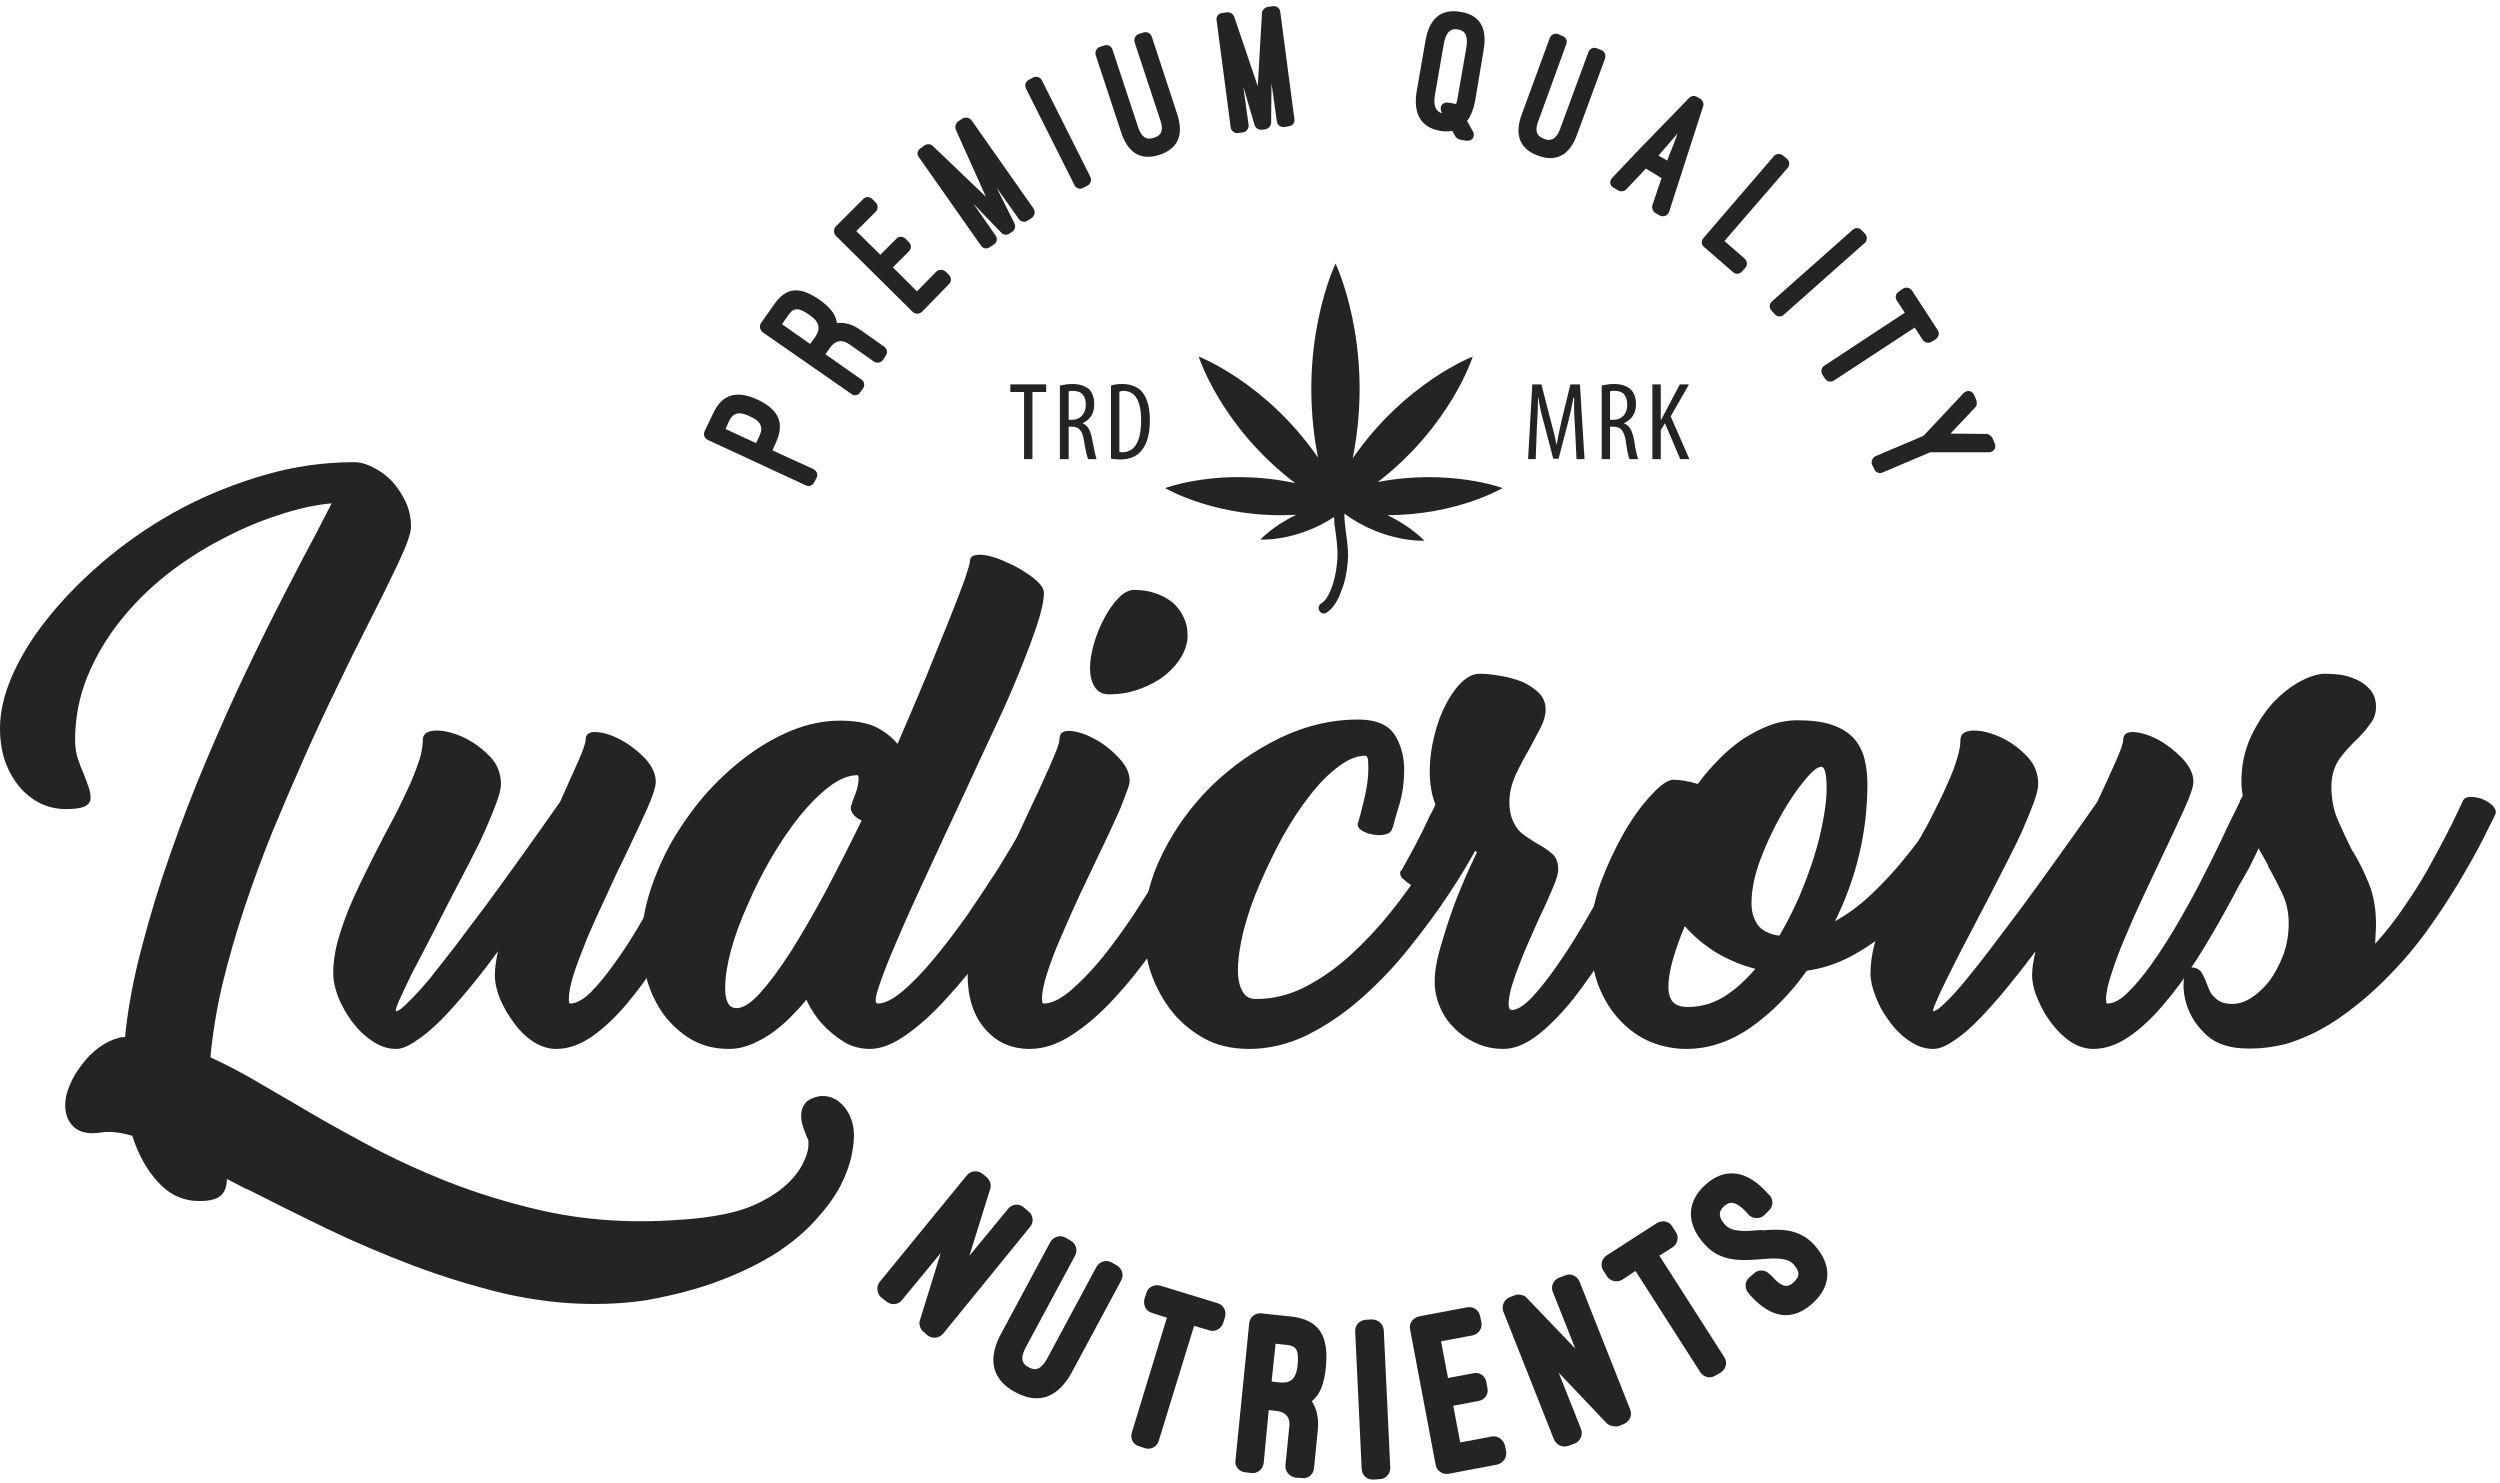 <?xml version="1.0" encoding="UTF-8"?>
<svg xmlns="http://www.w3.org/2000/svg" width="204" height="121" viewBox="0 0 204 121" fill="none">
  <path d="M113.212 42.036C118.874 42.036 122.608 39.827 122.608 39.827C122.608 39.827 118.283 38.21 112.435 39.33C118.408 34.725 120.181 29.094 120.181 29.094C120.181 29.094 114.643 31.21 110.381 37.401C112.217 28.254 108.981 21.503 108.981 21.503C108.981 21.503 105.746 28.192 107.55 37.339C103.319 31.21 97.812 29.094 97.812 29.094C97.812 29.094 99.617 34.819 105.684 39.423C99.617 38.116 95.075 39.827 95.075 39.827C95.075 39.827 99.368 42.378 105.777 42.005C103.879 42.907 102.852 44.027 102.852 44.027C102.852 44.027 105.777 44.214 108.857 42.192C108.878 42.378 108.888 42.565 108.888 42.752C109.012 43.654 109.168 44.556 109.137 45.458C109.106 46.205 108.981 46.952 108.763 47.667C108.577 48.227 108.297 48.943 107.799 49.254C107.332 49.565 107.768 50.281 108.235 50.001C108.857 49.596 109.199 48.912 109.448 48.227C109.759 47.481 109.915 46.641 109.977 45.832C110.101 44.525 109.697 43.187 109.697 41.881C109.718 41.86 109.728 41.849 109.728 41.849L109.697 41.912C112.963 44.307 116.23 44.121 116.23 44.121C116.23 44.121 115.172 42.969 113.212 42.036Z" fill="#242424"></path>
  <path d="M83.563 31.988H82.443V31.365H85.368V31.988H84.248V37.463H83.563V31.988Z" fill="#242424"></path>
  <path fill-rule="evenodd" clip-rule="evenodd" d="M86.488 31.458C86.799 31.396 87.141 31.334 87.483 31.334C88.106 31.334 88.541 31.489 88.883 31.77C89.163 32.081 89.288 32.485 89.288 32.983C89.288 33.761 88.945 34.258 88.323 34.538C88.759 34.694 89.008 35.13 89.132 35.907C89.288 36.747 89.412 37.276 89.474 37.463H88.79C88.697 37.276 88.572 36.685 88.448 35.938C88.323 35.13 88.043 34.818 87.452 34.818H87.203V37.463H86.488V31.458ZM87.203 34.258H87.483C88.137 34.258 88.603 33.761 88.603 33.045C88.603 32.33 88.292 31.894 87.546 31.894C87.421 31.894 87.297 31.894 87.203 31.925V34.258Z" fill="#242424"></path>
  <path fill-rule="evenodd" clip-rule="evenodd" d="M90.657 31.458C90.926 31.375 91.237 31.334 91.59 31.334C92.212 31.334 92.679 31.521 93.021 31.801C93.488 32.205 93.83 33.014 93.83 34.258C93.83 35.658 93.488 36.405 93.083 36.841C92.71 37.276 92.119 37.494 91.403 37.494C91.123 37.494 90.843 37.463 90.657 37.432V31.458ZM91.341 36.872C91.434 36.903 91.528 36.903 91.59 36.903C92.368 36.903 93.115 36.343 93.115 34.289C93.115 32.734 92.648 31.894 91.652 31.894C91.559 31.894 91.434 31.925 91.341 31.956V36.872Z" fill="#242424"></path>
  <path d="M128.519 34.85C128.457 34.041 128.426 33.139 128.457 32.454H128.395C128.27 33.139 128.115 33.854 127.928 34.57L127.181 37.432H126.746L126.03 34.694C125.812 33.916 125.626 33.17 125.532 32.454H125.501C125.501 33.17 125.47 34.01 125.408 34.881L125.315 37.463H124.692L125.035 31.365H125.781L126.497 34.165C126.715 34.943 126.87 35.565 126.995 36.25H127.026C127.15 35.565 127.275 34.974 127.461 34.165L128.146 31.365H128.923L129.297 37.463H128.643L128.519 34.85Z" fill="#242424"></path>
  <path fill-rule="evenodd" clip-rule="evenodd" d="M130.697 31.458C130.977 31.396 131.35 31.334 131.692 31.334C132.283 31.334 132.75 31.489 133.061 31.77C133.372 32.081 133.497 32.485 133.497 32.983C133.497 33.761 133.123 34.258 132.501 34.538C132.968 34.694 133.186 35.13 133.341 35.907C133.466 36.747 133.59 37.276 133.683 37.463H132.968C132.875 37.276 132.75 36.685 132.657 35.938C132.501 35.13 132.252 34.818 131.661 34.818H131.381V37.463H130.697V31.458ZM131.381 34.258H131.661C132.346 34.258 132.781 33.761 132.781 33.045C132.781 32.33 132.501 31.894 131.755 31.894C131.599 31.894 131.475 31.894 131.381 31.925V34.258Z" fill="#242424"></path>
  <path d="M134.834 31.365H135.519V34.258H135.55C135.674 34.01 135.799 33.771 135.923 33.543L137.074 31.365H137.821L136.328 33.978L137.852 37.463H137.106L135.861 34.538L135.519 35.099V37.463H134.834V31.365Z" fill="#242424"></path>
  <path fill-rule="evenodd" clip-rule="evenodd" d="M63.03 36.748L66.359 38.272C66.639 38.396 66.764 38.708 66.639 38.987L66.453 39.33C66.328 39.61 66.017 39.734 65.768 39.61L57.773 35.907C57.493 35.783 57.368 35.472 57.493 35.192L58.177 33.761C58.924 32.143 60.106 31.832 61.817 32.61C63.528 33.419 64.057 34.508 63.31 36.125L63.03 36.748ZM59.204 35.005L61.693 36.156L61.972 35.565C62.315 34.85 62.066 34.352 61.195 33.979C60.324 33.543 59.826 33.667 59.484 34.383L59.204 35.005Z" fill="#242424"></path>
  <path fill-rule="evenodd" clip-rule="evenodd" d="M72.146 28.285C72.395 28.472 72.457 28.783 72.27 29.032L72.053 29.374C71.866 29.623 71.555 29.654 71.306 29.499L69.315 28.099C68.693 27.663 68.133 27.788 67.728 28.379L67.355 28.908L70.279 30.961C70.528 31.116 70.59 31.459 70.435 31.677L70.186 32.019C70.03 32.268 69.688 32.33 69.47 32.143L62.222 27.103C62.004 26.916 61.942 26.605 62.097 26.357L63.155 24.863C64.182 23.37 65.302 23.37 66.919 24.49C67.635 25.019 68.164 25.579 68.257 26.201C68.288 26.263 68.288 26.294 68.288 26.357C68.91 26.294 69.533 26.45 70.155 26.885L72.146 28.285ZM66.11 28.068L66.515 27.508C66.981 26.854 66.888 26.263 66.048 25.703C65.239 25.112 64.773 25.05 64.337 25.703L63.808 26.45L66.11 28.068Z" fill="#242424"></path>
  <path d="M70.435 16.245C70.621 16.028 70.963 16.028 71.181 16.245L71.461 16.526C71.648 16.712 71.679 17.054 71.461 17.272L69.875 18.859L71.835 20.788L73.141 19.481C73.328 19.263 73.67 19.263 73.888 19.481L74.168 19.761C74.386 19.979 74.386 20.29 74.168 20.508L72.861 21.814L74.821 23.774L76.408 22.157C76.626 21.97 76.937 21.97 77.155 22.157L77.435 22.436C77.652 22.654 77.652 22.997 77.435 23.183L75.226 25.454C75.008 25.641 74.666 25.641 74.479 25.454L68.195 19.232C68.008 19.014 68.008 18.703 68.195 18.485L70.435 16.245Z" fill="#242424"></path>
  <path d="M82.35 19.076C82.194 19.201 81.883 19.17 81.728 19.014L79.425 16.619L81.23 19.201C81.417 19.45 81.354 19.792 81.106 19.948L80.763 20.165C80.546 20.352 80.203 20.29 80.048 20.041L74.977 12.823C74.79 12.605 74.852 12.263 75.101 12.108L75.443 11.859C75.63 11.734 75.941 11.734 76.097 11.89L80.452 16.059L77.995 10.583C77.901 10.366 77.995 10.054 78.15 9.93L78.523 9.681C78.772 9.525 79.083 9.588 79.27 9.805L84.341 17.023C84.497 17.272 84.434 17.583 84.217 17.77L83.874 17.988C83.626 18.174 83.314 18.112 83.128 17.863L81.323 15.312L82.785 18.236C82.879 18.454 82.817 18.765 82.63 18.89L82.35 19.076Z" fill="#242424"></path>
  <path d="M88.977 14.441C89.101 14.721 88.977 15.032 88.728 15.157L88.355 15.343C88.106 15.468 87.795 15.374 87.67 15.094L83.719 7.223C83.595 6.943 83.688 6.632 83.968 6.508L84.31 6.321C84.559 6.197 84.901 6.29 85.026 6.57L88.977 14.441Z" fill="#242424"></path>
  <path d="M89.413 4.517C89.319 4.237 89.475 3.925 89.724 3.832L90.128 3.708C90.408 3.614 90.688 3.77 90.781 4.05L92.866 10.365C93.115 11.112 93.488 11.485 94.173 11.236C94.888 11.019 94.919 10.459 94.67 9.774L92.586 3.459C92.493 3.179 92.648 2.868 92.928 2.774L93.302 2.65C93.582 2.557 93.893 2.712 93.986 2.992L96.07 9.339C96.568 10.894 96.226 12.108 94.608 12.636C92.959 13.165 91.995 12.325 91.497 10.832L89.413 4.517Z" fill="#242424"></path>
  <path d="M102.945 10.583C102.728 10.614 102.479 10.459 102.385 10.241L101.452 7.068L101.888 10.21C101.919 10.49 101.701 10.77 101.421 10.801L101.017 10.863C100.737 10.894 100.457 10.677 100.425 10.397L99.274 1.654C99.212 1.374 99.43 1.094 99.71 1.063L100.145 1.001C100.363 0.97 100.612 1.126 100.705 1.343L102.634 7.037L102.977 1.032C103.008 0.814 103.225 0.597 103.443 0.566L103.879 0.503C104.159 0.472 104.439 0.659 104.47 0.97L105.621 9.712C105.683 9.992 105.465 10.272 105.185 10.303L104.781 10.366C104.47 10.397 104.221 10.179 104.19 9.899L103.754 6.788L103.723 10.054C103.692 10.303 103.474 10.521 103.257 10.552L102.945 10.583Z" fill="#242424"></path>
  <path fill-rule="evenodd" clip-rule="evenodd" d="M120.368 8.25C120.243 8.903 120.026 9.463 119.715 9.868L120.181 10.708C120.43 11.112 120.119 11.548 119.652 11.486L119.123 11.392C119.03 11.361 118.781 11.237 118.75 11.112L118.501 10.677C118.19 10.739 117.858 10.739 117.506 10.677C115.919 10.397 115.297 9.246 115.608 7.41L116.323 3.303C116.635 1.499 117.599 0.69 119.186 0.97C120.772 1.219 121.395 2.308 121.052 4.143L120.368 8.25ZM117.101 7.69C116.935 8.582 117.132 9.1 117.692 9.246L117.63 9.152C117.412 8.717 117.723 8.281 118.19 8.374L118.719 8.468C118.719 8.468 118.781 8.468 118.812 8.499C118.875 8.343 118.906 8.188 118.937 8.001L119.652 3.895C119.808 2.961 119.59 2.495 118.968 2.401C118.346 2.277 117.972 2.681 117.817 3.583L117.101 7.69Z" fill="#242424"></path>
  <path d="M126.465 3.086C126.558 2.837 126.87 2.681 127.118 2.775L127.492 2.93C127.772 3.023 127.927 3.335 127.803 3.615L125.532 9.868C125.252 10.583 125.314 11.081 125.998 11.33C126.683 11.61 127.056 11.175 127.305 10.521L129.607 4.268C129.701 3.988 130.012 3.832 130.261 3.926L130.665 4.081C130.914 4.175 131.07 4.486 130.976 4.766L128.674 11.019C128.114 12.543 127.087 13.29 125.501 12.699C123.852 12.108 123.634 10.801 124.163 9.37L126.465 3.086Z" fill="#242424"></path>
  <path fill-rule="evenodd" clip-rule="evenodd" d="M135.581 14.534L134.305 13.757L132.688 15.468C132.532 15.623 132.221 15.654 132.034 15.53L131.661 15.312C131.35 15.156 131.319 14.783 131.536 14.534L133.745 12.201L137.821 8.001C138.007 7.814 138.287 7.783 138.474 7.908L138.754 8.063C138.941 8.188 139.065 8.468 138.972 8.685L136.203 17.272C136.079 17.614 135.736 17.739 135.425 17.583L135.052 17.365C134.865 17.241 134.772 16.961 134.834 16.743L135.581 14.534ZM135.332 12.699L136.047 13.103C136.265 12.419 136.483 12.108 136.887 10.894L135.332 12.699Z" fill="#242424"></path>
  <path d="M142.145 22.157C141.959 22.374 141.648 22.405 141.43 22.219L139.065 20.165C138.817 19.979 138.817 19.637 139.003 19.419L144.759 12.73C144.976 12.512 145.288 12.512 145.505 12.699L145.848 12.979C146.034 13.165 146.065 13.477 145.879 13.694L140.714 19.668L142.363 21.099C142.581 21.317 142.612 21.628 142.425 21.845L142.145 22.157Z" fill="#242424"></path>
  <path d="M145.567 25.672C145.35 25.89 145.007 25.859 144.821 25.641L144.541 25.33C144.354 25.112 144.354 24.801 144.603 24.583L151.198 18.734C151.416 18.548 151.727 18.579 151.914 18.797L152.194 19.076C152.381 19.294 152.381 19.637 152.163 19.823L145.567 25.672Z" fill="#242424"></path>
  <path d="M155.274 23.556C155.523 23.401 155.834 23.463 156.021 23.712L158.105 26.916C158.292 27.165 158.199 27.477 157.981 27.663L157.639 27.881C157.39 28.036 157.048 27.974 156.892 27.725L156.239 26.73L149.643 31.054C149.394 31.21 149.083 31.148 148.928 30.899L148.71 30.587C148.554 30.339 148.616 29.996 148.865 29.841L155.43 25.517L154.776 24.521C154.621 24.272 154.683 23.961 154.932 23.805L155.274 23.556Z" fill="#242424"></path>
  <path d="M159.163 35.379L162.119 35.41C162.274 35.41 162.523 35.596 162.585 35.752L162.772 36.187C162.928 36.561 162.679 36.903 162.274 36.903H157.514L153.625 38.552C153.345 38.676 153.034 38.552 152.941 38.272L152.754 37.898C152.661 37.65 152.785 37.339 153.065 37.214L156.954 35.565C158.043 34.414 159.132 33.232 160.221 32.081C160.501 31.801 160.936 31.863 161.092 32.236L161.279 32.672C161.341 32.827 161.31 33.139 161.185 33.232L159.163 35.379Z" fill="#242424"></path>
  <path d="M57.337 65.339C57.627 64.799 57.98 64.447 58.395 64.281C58.809 64.115 59.172 64.105 59.483 64.25C59.795 64.374 60.033 64.633 60.199 65.027C60.344 65.421 60.292 65.898 60.044 66.459L59.639 67.361C59.266 68.17 58.789 69.176 58.208 70.379C57.627 71.582 56.964 72.857 56.217 74.205C55.47 75.574 54.661 76.933 53.79 78.281C52.919 79.65 52.027 80.873 51.115 81.952C50.181 83.051 49.238 83.933 48.284 84.596C47.309 85.26 46.344 85.592 45.39 85.592C44.768 85.592 44.156 85.405 43.555 85.032C42.953 84.638 42.424 84.129 41.968 83.507C41.512 82.906 41.128 82.252 40.817 81.547C40.527 80.842 40.381 80.178 40.381 79.556C40.381 79.058 40.464 78.415 40.63 77.627C39.863 78.685 39.085 79.691 38.297 80.645C37.509 81.599 36.752 82.45 36.026 83.196C35.279 83.943 34.584 84.524 33.941 84.938C33.319 85.374 32.78 85.592 32.324 85.592C31.639 85.592 30.986 85.374 30.364 84.938C29.741 84.524 29.192 83.995 28.715 83.352C28.259 82.73 27.885 82.066 27.595 81.361C27.325 80.635 27.19 79.992 27.19 79.432C27.19 78.623 27.305 77.772 27.533 76.881C27.782 75.989 28.103 75.055 28.497 74.081C28.912 73.106 29.358 72.141 29.835 71.187C30.312 70.213 30.799 69.248 31.297 68.294C31.712 67.527 32.116 66.759 32.51 65.992C32.884 65.225 33.226 64.499 33.537 63.814C33.827 63.13 34.066 62.497 34.253 61.916C34.419 61.336 34.502 60.817 34.502 60.361C34.502 59.904 34.833 59.656 35.497 59.614C36.161 59.593 36.897 59.759 37.706 60.112C38.494 60.465 39.22 60.973 39.884 61.636C40.547 62.279 40.879 63.057 40.879 63.97C40.879 64.322 40.765 64.81 40.537 65.432C40.309 66.054 40.019 66.77 39.666 67.579C39.313 68.387 38.898 69.248 38.421 70.161C37.944 71.094 37.447 72.048 36.928 73.023C36.327 74.184 35.736 75.335 35.155 76.476C34.553 77.617 34.024 78.633 33.568 79.525C33.133 80.417 32.79 81.143 32.541 81.703C32.313 82.242 32.241 82.512 32.324 82.512C32.51 82.512 32.842 82.263 33.319 81.765C33.817 81.288 34.398 80.656 35.062 79.867C35.704 79.058 36.42 78.146 37.208 77.13C37.975 76.093 38.764 75.045 39.572 73.987C41.419 71.478 43.461 68.626 45.701 65.432C46.261 64.188 46.749 63.099 47.164 62.165C47.578 61.232 47.786 60.63 47.786 60.361C47.786 59.904 48.087 59.697 48.688 59.739C49.289 59.78 49.943 59.987 50.648 60.361C51.374 60.755 52.038 61.263 52.639 61.885C53.22 62.528 53.51 63.161 53.51 63.783C53.51 64.198 53.272 64.945 52.795 66.023C52.297 67.122 51.706 68.387 51.021 69.819C50.503 70.856 49.984 71.955 49.466 73.116C48.926 74.257 48.429 75.356 47.972 76.414C47.537 77.472 47.164 78.457 46.852 79.37C46.562 80.282 46.417 80.998 46.417 81.516C46.417 81.765 46.448 81.889 46.51 81.889C47.008 81.889 47.568 81.589 48.19 80.987C48.792 80.386 49.424 79.618 50.088 78.685C50.772 77.752 51.457 76.704 52.141 75.543C52.826 74.381 53.469 73.22 54.07 72.058C54.651 70.897 55.19 69.798 55.688 68.761C56.186 67.724 56.6 66.884 56.932 66.241L57.337 65.401V65.339Z" fill="#242424"></path>
  <path fill-rule="evenodd" clip-rule="evenodd" d="M84.652 65.307C84.943 64.768 85.295 64.415 85.71 64.25C86.104 64.084 86.478 64.063 86.83 64.187C87.162 64.332 87.401 64.602 87.546 64.996C87.67 65.411 87.618 65.898 87.39 66.458C87.079 67.06 86.592 67.952 85.928 69.134C85.264 70.295 84.476 71.592 83.564 73.023C82.651 74.454 81.655 75.916 80.577 77.409C79.478 78.882 78.368 80.23 77.248 81.454C76.149 82.678 75.05 83.673 73.95 84.441C72.872 85.208 71.887 85.592 70.995 85.592C70.165 85.592 69.429 85.384 68.786 84.969C68.143 84.555 67.593 84.098 67.137 83.6C66.598 83.02 66.152 82.346 65.799 81.578C65.467 81.993 65.073 82.429 64.617 82.885C64.161 83.362 63.663 83.797 63.124 84.192C62.584 84.586 62.004 84.918 61.382 85.187C60.759 85.457 60.127 85.592 59.484 85.592C58.322 85.592 57.296 85.332 56.404 84.814C55.533 84.295 54.786 83.621 54.164 82.792C53.562 81.962 53.106 81.018 52.795 79.96C52.505 78.924 52.359 77.886 52.359 76.85C52.359 75.564 52.577 74.226 53.013 72.836C53.448 71.447 54.039 70.078 54.786 68.73C55.553 67.402 56.445 66.137 57.462 64.934C58.499 63.752 59.619 62.704 60.822 61.792C62.025 60.879 63.279 60.153 64.586 59.614C65.913 59.075 67.23 58.805 68.537 58.805C69.761 58.805 70.746 58.981 71.493 59.334C72.219 59.707 72.799 60.164 73.235 60.703C74.064 58.795 74.842 56.97 75.568 55.227C76.273 53.506 76.895 51.971 77.435 50.623C77.974 49.275 78.399 48.176 78.71 47.325C79.001 46.454 79.146 45.946 79.146 45.801C79.146 45.531 79.291 45.365 79.581 45.303C79.892 45.241 80.266 45.262 80.701 45.365C81.158 45.469 81.645 45.645 82.164 45.894C82.703 46.122 83.19 46.382 83.626 46.672C84.082 46.962 84.455 47.253 84.746 47.543C85.036 47.833 85.181 48.113 85.181 48.383C85.181 49.005 84.995 49.876 84.621 50.996C84.248 52.116 83.761 53.413 83.159 54.885C82.558 56.379 81.853 57.975 81.044 59.676C80.255 61.356 79.447 63.099 78.617 64.903C77.642 66.977 76.688 69.03 75.755 71.063C74.801 73.095 73.981 74.91 73.297 76.507C72.592 78.125 72.073 79.432 71.741 80.427C71.41 81.402 71.368 81.889 71.617 81.889C72.177 81.889 72.861 81.547 73.67 80.863C74.479 80.178 75.329 79.297 76.221 78.218C77.113 77.14 78.016 75.958 78.928 74.672C79.82 73.365 80.66 72.1 81.448 70.876C82.215 69.632 82.879 68.522 83.439 67.547C84.02 66.552 84.424 65.816 84.652 65.338V65.307ZM60.106 82.263C60.645 82.263 61.288 81.848 62.035 81.018C62.802 80.168 63.632 79.048 64.524 77.658C65.416 76.248 66.359 74.62 67.355 72.774C68.33 70.928 69.315 68.989 70.31 66.956C69.978 66.811 69.73 66.614 69.564 66.365C69.398 66.116 69.377 65.867 69.501 65.618C69.522 65.494 69.626 65.204 69.813 64.747C69.978 64.291 70.061 63.887 70.061 63.534C70.061 63.347 70.03 63.254 69.968 63.254C69.263 63.254 68.496 63.565 67.666 64.187C66.857 64.81 66.048 65.618 65.239 66.614C64.43 67.63 63.663 68.761 62.937 70.005C62.211 71.249 61.568 72.525 61.008 73.832C60.428 75.118 59.971 76.362 59.639 77.565C59.328 78.747 59.173 79.774 59.173 80.645C59.173 81.724 59.484 82.263 60.106 82.263Z" fill="#242424"></path>
  <path d="M97.968 65.152C98.092 64.944 98.32 64.841 98.652 64.841C98.984 64.841 99.316 64.913 99.648 65.058C100 65.183 100.291 65.37 100.519 65.618C100.726 65.847 100.788 66.085 100.705 66.334C100.415 66.977 99.948 67.91 99.305 69.134C98.662 70.337 97.906 71.644 97.034 73.054C96.184 74.464 95.23 75.916 94.172 77.409C93.135 78.903 92.057 80.251 90.937 81.454C89.817 82.678 88.666 83.673 87.483 84.441C86.322 85.208 85.171 85.592 84.03 85.592C82.537 85.592 81.323 85.052 80.39 83.974C79.436 82.875 78.959 81.402 78.959 79.556C78.959 78.913 79.115 78.084 79.426 77.067C79.716 76.051 80.1 74.952 80.577 73.769C81.054 72.587 81.583 71.364 82.163 70.098C82.744 68.833 83.304 67.62 83.843 66.458C84.569 64.944 85.181 63.617 85.679 62.476C86.197 61.336 86.457 60.61 86.457 60.298C86.457 59.822 86.747 59.604 87.328 59.645C87.929 59.687 88.593 59.904 89.319 60.298C90.024 60.672 90.677 61.18 91.279 61.823C91.88 62.445 92.181 63.078 92.181 63.721C92.181 63.907 92.098 64.208 91.932 64.623C91.787 65.038 91.6 65.525 91.372 66.085C91.123 66.624 90.854 67.216 90.563 67.858C90.252 68.501 89.951 69.134 89.661 69.756C89.184 70.772 88.666 71.861 88.106 73.023C87.566 74.184 87.069 75.304 86.612 76.383C86.135 77.461 85.751 78.457 85.461 79.369C85.171 80.282 85.026 80.987 85.026 81.485C85.026 81.755 85.067 81.889 85.15 81.889C85.793 81.889 86.529 81.537 87.359 80.832C88.189 80.126 89.039 79.245 89.91 78.187C90.781 77.109 91.652 75.916 92.523 74.609C93.394 73.282 94.193 72.007 94.919 70.783C95.645 69.538 96.277 68.418 96.817 67.423C97.356 66.427 97.74 65.691 97.968 65.214V65.152ZM90.501 56.658C89.962 56.658 89.568 56.451 89.319 56.036C89.07 55.642 88.946 55.134 88.946 54.512C88.946 53.931 89.049 53.278 89.257 52.552C89.464 51.826 89.744 51.131 90.097 50.468C90.428 49.825 90.812 49.275 91.248 48.819C91.683 48.362 92.119 48.134 92.554 48.134C93.135 48.134 93.685 48.217 94.203 48.383C94.722 48.549 95.189 48.788 95.603 49.099C95.997 49.41 96.308 49.804 96.537 50.281C96.785 50.737 96.91 51.266 96.91 51.867C96.91 52.407 96.754 52.956 96.443 53.516C96.132 54.076 95.686 54.595 95.106 55.072C94.546 55.528 93.871 55.901 93.083 56.192C92.295 56.503 91.434 56.658 90.501 56.658Z" fill="#242424"></path>
  <path d="M101.919 85.592C100.446 85.592 99.181 85.28 98.123 84.658C97.045 84.036 96.142 83.237 95.416 82.263C94.711 81.288 94.182 80.24 93.83 79.121C93.498 77.98 93.332 76.891 93.332 75.854C93.332 73.759 93.84 71.695 94.856 69.663C95.873 67.609 97.2 65.774 98.839 64.156C100.498 62.538 102.375 61.221 104.47 60.205C106.544 59.21 108.659 58.712 110.816 58.712C112.268 58.712 113.264 59.127 113.803 59.956C114.321 60.765 114.581 61.73 114.581 62.849C114.581 63.804 114.456 64.716 114.207 65.587C113.938 66.458 113.751 67.112 113.647 67.547C113.647 67.568 113.637 67.578 113.616 67.578C113.596 67.578 113.585 67.589 113.585 67.609V67.672C113.502 67.9 113.295 68.045 112.963 68.107C112.631 68.169 112.289 68.159 111.936 68.076C111.584 68.014 111.283 67.889 111.034 67.703C110.806 67.537 110.733 67.329 110.816 67.081V67.143C110.962 66.666 111.096 66.158 111.221 65.618C111.345 65.162 111.449 64.675 111.532 64.156C111.615 63.638 111.656 63.15 111.656 62.694C111.656 62.404 111.646 62.165 111.625 61.978C111.584 61.771 111.511 61.667 111.407 61.667C110.723 61.667 109.987 61.968 109.199 62.569C108.39 63.171 107.612 63.959 106.865 64.934C106.098 65.909 105.362 67.029 104.656 68.294C103.972 69.559 103.35 70.845 102.79 72.152C102.23 73.438 101.794 74.692 101.483 75.916C101.172 77.16 101.016 78.26 101.016 79.214C101.016 79.898 101.141 80.458 101.39 80.894C101.618 81.329 102.002 81.537 102.541 81.516C103.91 81.516 105.237 81.184 106.523 80.52C107.809 79.857 109.033 78.996 110.194 77.938C111.356 76.88 112.444 75.719 113.461 74.454C114.477 73.189 115.369 71.944 116.136 70.721C116.904 69.518 117.557 68.429 118.096 67.454C118.636 66.458 119.03 65.722 119.278 65.245C119.569 64.706 119.921 64.353 120.336 64.187C120.751 64.042 121.124 64.021 121.456 64.125C121.788 64.249 122.027 64.509 122.172 64.903C122.317 65.318 122.255 65.805 121.985 66.365C121.695 66.966 121.228 67.858 120.585 69.041C119.942 70.243 119.154 71.55 118.221 72.961C117.287 74.371 116.219 75.823 115.016 77.316C113.834 78.809 112.538 80.178 111.127 81.423C109.717 82.667 108.244 83.673 106.71 84.441C105.154 85.208 103.557 85.592 101.919 85.592Z" fill="#242424"></path>
  <path d="M134.461 65.401C134.585 65.152 134.813 65.027 135.145 65.027C135.477 65.027 135.809 65.09 136.141 65.214C136.493 65.359 136.784 65.546 137.012 65.774C137.219 66.002 137.271 66.23 137.167 66.458C136.898 67.06 136.472 67.952 135.892 69.134C135.311 70.295 134.627 71.592 133.838 73.023C133.05 74.433 132.19 75.885 131.256 77.378C130.323 78.872 129.379 80.23 128.425 81.454C127.45 82.677 126.476 83.673 125.501 84.441C124.505 85.208 123.572 85.592 122.701 85.592C121.85 85.592 121.083 85.426 120.399 85.094C119.714 84.783 119.123 84.368 118.625 83.849C118.127 83.352 117.744 82.771 117.474 82.107C117.205 81.464 117.07 80.79 117.07 80.085C117.07 79.235 117.256 78.208 117.63 77.005C117.982 75.781 118.366 74.62 118.781 73.521C119.279 72.235 119.859 70.907 120.523 69.538C120.274 69.393 120.025 69.227 119.776 69.041C119.527 68.875 119.268 68.667 118.999 68.418C118.77 68.895 118.511 69.414 118.221 69.974C117.93 70.513 117.485 71.291 116.883 72.307C116.779 72.515 116.562 72.608 116.23 72.587C115.898 72.567 115.566 72.463 115.234 72.276C114.923 72.09 114.653 71.882 114.425 71.654C114.218 71.405 114.197 71.177 114.363 70.969V71.032C114.799 70.244 115.162 69.58 115.452 69.041C115.722 68.522 115.96 68.055 116.167 67.641C116.354 67.247 116.52 66.894 116.665 66.583C116.831 66.293 116.987 65.981 117.132 65.65C116.987 65.297 116.873 64.892 116.79 64.436C116.707 63.959 116.665 63.472 116.665 62.974C116.665 61.978 116.79 61.004 117.039 60.05C117.267 59.096 117.578 58.245 117.972 57.498C118.366 56.731 118.802 56.119 119.279 55.663C119.756 55.207 120.243 54.978 120.741 54.978C121.197 54.978 121.736 55.03 122.359 55.134C122.981 55.238 123.572 55.393 124.132 55.601C124.671 55.829 125.138 56.13 125.532 56.503C125.926 56.876 126.123 57.333 126.123 57.872C126.123 58.349 125.988 58.847 125.719 59.365C125.449 59.884 125.148 60.454 124.816 61.076C124.401 61.781 124.018 62.507 123.665 63.254C123.333 64.021 123.167 64.747 123.167 65.432C123.167 65.93 123.23 66.365 123.354 66.738C123.499 67.112 123.676 67.433 123.883 67.703C124.111 67.952 124.36 68.159 124.63 68.325C124.899 68.512 125.159 68.678 125.407 68.823C125.905 69.093 126.32 69.373 126.652 69.663C126.984 69.933 127.15 70.358 127.15 70.938C127.15 71.291 126.994 71.82 126.683 72.525C126.393 73.23 126.04 74.008 125.625 74.858C125.356 75.46 125.076 76.092 124.785 76.756C124.474 77.441 124.204 78.094 123.976 78.716C123.727 79.338 123.52 79.929 123.354 80.489C123.188 81.07 123.105 81.547 123.105 81.921C123.105 82.252 123.188 82.418 123.354 82.418C123.79 82.418 124.339 82.076 125.003 81.392C125.646 80.707 126.341 79.826 127.087 78.747C127.834 77.689 128.591 76.497 129.358 75.169C130.126 73.863 130.852 72.587 131.536 71.343C132.221 70.078 132.822 68.916 133.341 67.858C133.859 66.801 134.233 65.992 134.461 65.432V65.401Z" fill="#242424"></path>
  <path fill-rule="evenodd" clip-rule="evenodd" d="M158.54 65.401C158.665 65.131 158.893 64.996 159.225 64.996C159.577 64.996 159.909 65.079 160.22 65.245C160.531 65.432 160.791 65.66 160.998 65.93C161.206 66.199 161.247 66.469 161.123 66.738C160.915 67.153 160.614 67.713 160.22 68.418C159.806 69.144 159.308 69.933 158.727 70.783C158.126 71.654 157.431 72.546 156.643 73.458C155.854 74.371 154.983 75.221 154.029 76.009C153.096 76.798 152.08 77.482 150.98 78.063C149.881 78.644 148.699 79.027 147.434 79.214C146.106 81.081 144.592 82.615 142.892 83.818C141.191 85.001 139.428 85.592 137.603 85.592C136.628 85.592 135.664 85.405 134.709 85.032C133.776 84.638 132.947 84.057 132.221 83.289C131.495 82.543 130.904 81.599 130.447 80.458C130.012 79.318 129.794 77.99 129.794 76.476C129.794 75.045 130.064 73.572 130.603 72.058C131.163 70.565 131.806 69.186 132.532 67.921C133.258 66.676 134.004 65.65 134.772 64.841C135.518 64.032 136.109 63.627 136.545 63.627C136.835 63.627 137.157 63.658 137.509 63.721C137.862 63.783 138.204 63.866 138.536 63.97C139.075 63.244 139.656 62.57 140.278 61.947C140.88 61.325 141.533 60.776 142.238 60.298C142.943 59.842 143.669 59.469 144.416 59.178C145.163 58.909 145.92 58.774 146.687 58.774C147.828 58.774 148.761 58.898 149.487 59.147C150.213 59.396 150.794 59.749 151.229 60.205C151.665 60.682 151.966 61.242 152.132 61.885C152.297 62.528 152.38 63.223 152.38 63.97C152.38 67.869 151.499 71.602 149.736 75.169C150.794 74.589 151.81 73.832 152.785 72.898C153.76 71.965 154.631 71.021 155.398 70.067C156.186 69.113 156.85 68.211 157.389 67.361C157.908 66.49 158.291 65.836 158.54 65.401ZM137.727 82.169C138.785 82.169 139.77 81.889 140.683 81.329C141.575 80.769 142.425 80.012 143.234 79.058C142.114 78.768 141.046 78.322 140.029 77.721C139.034 77.098 138.184 76.383 137.478 75.574C137.084 76.507 136.763 77.409 136.514 78.281C136.265 79.131 136.141 79.888 136.141 80.552C136.141 81.049 136.255 81.444 136.483 81.734C136.732 82.024 137.146 82.169 137.727 82.169ZM142.923 73.707C142.923 74.392 143.089 74.972 143.42 75.45C143.752 75.927 144.343 76.227 145.194 76.352C145.795 75.335 146.335 74.278 146.812 73.178C147.289 72.058 147.693 70.969 148.025 69.912C148.357 68.854 148.606 67.848 148.772 66.894C148.958 65.919 149.052 65.069 149.052 64.343C149.052 63.161 148.906 62.57 148.616 62.57C148.305 62.57 147.838 62.953 147.216 63.721C146.594 64.467 145.961 65.411 145.318 66.552C144.675 67.692 144.115 68.895 143.638 70.161C143.161 71.447 142.923 72.629 142.923 73.707Z" fill="#242424"></path>
  <path d="M182.776 65.339C183.066 64.799 183.429 64.447 183.865 64.281C184.279 64.115 184.642 64.105 184.954 64.25C185.265 64.374 185.493 64.633 185.638 65.027C185.783 65.421 185.742 65.898 185.514 66.459L185.109 67.361C184.715 68.17 184.228 69.176 183.647 70.379C183.066 71.582 182.402 72.857 181.656 74.205C180.909 75.574 180.111 76.933 179.26 78.281C178.389 79.65 177.487 80.873 176.554 81.952C175.641 83.051 174.697 83.933 173.723 84.596C172.748 85.26 171.783 85.592 170.829 85.592C170.207 85.592 169.595 85.405 168.994 85.032C168.413 84.638 167.884 84.129 167.407 83.507C166.951 82.906 166.577 82.252 166.287 81.547C165.976 80.842 165.82 80.178 165.82 79.556C165.82 79.058 165.914 78.415 166.1 77.627C165.312 78.685 164.524 79.691 163.736 80.645C162.948 81.599 162.191 82.45 161.465 83.196C160.739 83.943 160.055 84.524 159.412 84.938C158.769 85.374 158.219 85.592 157.763 85.592C157.078 85.592 156.425 85.374 155.803 84.938C155.18 84.524 154.641 83.995 154.185 83.352C153.708 82.73 153.335 82.066 153.065 81.361C152.775 80.635 152.629 79.992 152.629 79.432C152.629 78.623 152.754 77.772 153.003 76.881C153.231 75.989 153.552 75.055 153.967 74.081C154.361 73.106 154.797 72.141 155.274 71.187C155.751 70.213 156.238 69.248 156.736 68.294C157.172 67.527 157.576 66.759 157.949 65.992C158.343 65.225 158.686 64.499 158.976 63.814C159.287 63.13 159.526 62.497 159.692 61.916C159.878 61.336 159.972 60.817 159.972 60.361C159.972 59.904 160.303 59.656 160.967 59.614C161.61 59.593 162.336 59.759 163.145 60.112C163.954 60.465 164.68 60.973 165.323 61.636C165.986 62.279 166.318 63.057 166.318 63.97C166.318 64.322 166.204 64.81 165.976 65.432C165.748 66.054 165.457 66.77 165.105 67.579C164.752 68.387 164.337 69.248 163.86 70.161C163.383 71.094 162.896 72.048 162.398 73.023C161.797 74.184 161.195 75.335 160.594 76.476C159.992 77.617 159.474 78.633 159.038 79.525C158.582 80.417 158.24 81.143 158.012 81.703C157.763 82.242 157.68 82.512 157.763 82.512C157.949 82.512 158.292 82.263 158.789 81.765C159.287 81.288 159.857 80.656 160.5 79.867C161.164 79.058 161.88 78.146 162.647 77.13C163.435 76.093 164.223 75.045 165.012 73.987C166.857 71.478 168.9 68.626 171.14 65.432C171.721 64.188 172.219 63.099 172.634 62.165C173.048 61.232 173.256 60.63 173.256 60.361C173.256 59.904 173.557 59.697 174.158 59.739C174.739 59.78 175.392 59.987 176.118 60.361C176.823 60.755 177.477 61.263 178.078 61.885C178.68 62.528 178.98 63.161 178.98 63.783C178.98 64.198 178.731 64.945 178.234 66.023C177.736 67.122 177.145 68.387 176.46 69.819C175.963 70.856 175.444 71.955 174.905 73.116C174.366 74.257 173.878 75.356 173.443 76.414C172.986 77.472 172.613 78.457 172.323 79.37C172.011 80.282 171.856 80.998 171.856 81.516C171.856 81.765 171.887 81.889 171.949 81.889C172.468 81.889 173.028 81.589 173.629 80.987C174.251 80.386 174.894 79.618 175.558 78.685C176.222 77.752 176.896 76.704 177.58 75.543C178.265 74.381 178.908 73.22 179.509 72.058C180.111 70.897 180.66 69.798 181.158 68.761C181.635 67.724 182.04 66.884 182.371 66.241L182.776 65.401V65.339Z" fill="#242424"></path>
  <path d="M200.944 65.401C201.048 65.152 201.266 65.027 201.598 65.027C201.93 65.027 202.262 65.09 202.593 65.214C202.925 65.359 203.205 65.546 203.433 65.774C203.641 66.002 203.703 66.23 203.62 66.458C203.35 66.998 202.967 67.765 202.469 68.761C201.95 69.756 201.318 70.876 200.571 72.121C199.824 73.365 198.974 74.651 198.02 75.978C197.045 77.326 195.956 78.602 194.753 79.805C193.571 81.008 192.296 82.086 190.927 83.04C189.558 83.995 188.096 84.71 186.54 85.187C185.524 85.436 184.58 85.561 183.709 85.561H183.46C182.029 85.561 180.919 85.218 180.131 84.534C179.364 83.849 178.825 83.082 178.514 82.232C178.223 81.402 178.119 80.645 178.202 79.96C178.265 79.276 178.42 78.934 178.669 78.934C179.146 78.934 179.468 79.069 179.634 79.338C179.799 79.608 179.955 79.94 180.1 80.334C180.162 80.5 180.235 80.676 180.318 80.863C180.401 81.049 180.525 81.215 180.691 81.361C180.837 81.526 181.023 81.661 181.251 81.765C181.5 81.869 181.811 81.921 182.185 81.921C182.662 81.921 183.17 81.755 183.709 81.423C184.248 81.07 184.746 80.603 185.202 80.023C185.638 79.421 186.011 78.716 186.322 77.907C186.613 77.098 186.758 76.238 186.758 75.325C186.758 74.454 186.582 73.645 186.229 72.898C185.876 72.152 185.482 71.395 185.047 70.627L185.109 70.658L184.3 69.227C184.155 69.559 183.979 69.922 183.771 70.316C183.585 70.731 183.284 71.281 182.869 71.965C182.745 72.193 182.516 72.287 182.185 72.245C181.874 72.204 181.552 72.1 181.22 71.934C180.909 71.768 180.65 71.571 180.442 71.343C180.235 71.094 180.194 70.866 180.318 70.658C180.671 70.015 180.982 69.455 181.251 68.978C181.521 68.501 181.749 68.076 181.936 67.703C182.102 67.35 182.247 67.029 182.371 66.738C182.496 66.469 182.62 66.199 182.745 65.93L182.682 65.961L183.056 65.214C182.952 64.675 182.9 64.198 182.9 63.783C182.9 62.476 183.149 61.273 183.647 60.174C184.145 59.096 184.746 58.162 185.451 57.374C186.177 56.607 186.924 56.016 187.691 55.601C188.479 55.186 189.153 54.978 189.713 54.978C190.004 54.978 190.388 54.999 190.865 55.041C191.342 55.103 191.808 55.238 192.265 55.445C192.7 55.632 193.073 55.901 193.385 56.254C193.716 56.627 193.882 57.104 193.882 57.685C193.882 58.204 193.727 58.66 193.416 59.054C193.125 59.469 192.773 59.884 192.358 60.298C191.881 60.734 191.404 61.263 190.927 61.885C190.471 62.528 190.242 63.295 190.242 64.187C190.242 65.224 190.429 66.158 190.802 66.987C191.176 67.838 191.57 68.678 191.985 69.507V69.445C192.503 70.316 192.949 71.218 193.322 72.152C193.696 73.106 193.882 74.195 193.882 75.418C193.882 75.647 193.872 75.906 193.851 76.196C193.83 76.507 193.82 76.777 193.82 77.005C194.65 76.092 195.417 75.118 196.122 74.081C196.827 73.064 197.46 72.069 198.02 71.094C198.559 70.119 199.047 69.217 199.482 68.387C199.918 67.558 200.27 66.853 200.54 66.272L200.976 65.338L200.944 65.401Z" fill="#242424"></path>
  <path d="M69.657 92.156C69.719 92.737 69.668 93.431 69.502 94.24C69.336 95.049 69.025 95.9 68.568 96.791C68.091 97.683 67.428 98.596 66.577 99.529C65.748 100.462 64.69 101.354 63.404 102.205C62.118 103.034 60.583 103.791 58.8 104.476C57.016 105.16 54.942 105.71 52.577 106.125C51.271 106.311 49.912 106.405 48.502 106.405C46.054 106.405 43.576 106.114 41.066 105.534C38.577 104.932 36.12 104.175 33.693 103.262C31.287 102.35 28.933 101.344 26.631 100.245C24.329 99.125 22.161 98.046 20.129 97.009V97.04L18.511 96.2C18.511 96.802 18.355 97.248 18.044 97.538C17.712 97.849 17.121 98.005 16.271 98.005C14.964 98.005 13.844 97.497 12.911 96.48C11.978 95.464 11.273 94.199 10.796 92.685C9.821 92.394 8.991 92.301 8.307 92.405C7.29 92.571 6.533 92.425 6.035 91.969C5.558 91.534 5.32 90.932 5.32 90.165C5.32 89.667 5.444 89.128 5.693 88.547C5.942 87.945 6.274 87.386 6.689 86.867C7.083 86.328 7.55 85.861 8.089 85.467C8.628 85.073 9.198 84.803 9.8 84.658C9.987 84.637 10.059 84.627 10.018 84.627C9.976 84.627 10.038 84.627 10.204 84.627C10.432 82.283 10.889 79.836 11.573 77.285C12.237 74.713 13.025 72.141 13.938 69.569C14.829 66.998 15.815 64.447 16.893 61.916C17.951 59.407 19.019 57.021 20.098 54.761C21.176 52.5 22.203 50.426 23.178 48.538C24.152 46.63 25.003 45.002 25.729 43.654L27.066 41.072C25.698 41.196 24.246 41.518 22.711 42.036C21.155 42.534 19.6 43.198 18.044 44.027C16.489 44.836 14.995 45.801 13.564 46.921C12.133 48.062 10.868 49.327 9.769 50.716C8.67 52.106 7.788 53.61 7.124 55.227C6.461 56.866 6.129 58.587 6.129 60.392C6.129 60.931 6.201 61.429 6.347 61.885C6.492 62.341 6.647 62.746 6.813 63.098C7 63.575 7.155 64.001 7.28 64.374C7.384 64.747 7.415 65.058 7.373 65.307C7.311 65.535 7.135 65.712 6.844 65.836C6.533 65.961 6.046 66.023 5.382 66.023C4.677 66.023 4.003 65.878 3.36 65.587C2.717 65.276 2.147 64.841 1.649 64.281C1.151 63.7 0.747 63.005 0.436 62.196C0.145 61.367 0 60.433 0 59.396C0 58.007 0.373 56.492 1.12 54.854C1.867 53.236 2.904 51.629 4.231 50.032C5.558 48.435 7.124 46.89 8.929 45.396C10.754 43.903 12.735 42.586 14.871 41.445C17.007 40.325 19.268 39.423 21.653 38.739C24.038 38.054 26.455 37.712 28.902 37.712C29.4 37.712 29.918 37.857 30.457 38.148C31.017 38.417 31.526 38.79 31.982 39.267C32.417 39.745 32.791 40.304 33.102 40.947C33.392 41.57 33.538 42.244 33.538 42.97C33.538 43.488 33.195 44.473 32.511 45.925C31.826 47.377 30.986 49.078 29.991 51.027C29.223 52.521 28.415 54.159 27.564 55.943C26.693 57.727 25.812 59.614 24.92 61.605C24.028 63.617 23.146 65.67 22.275 67.765C21.425 69.86 20.647 71.965 19.942 74.081C19.237 76.217 18.635 78.312 18.138 80.365C17.661 82.439 17.339 84.409 17.173 86.276C18.21 86.753 19.299 87.313 20.44 87.956C21.581 88.62 22.773 89.314 24.018 90.04C25.822 91.119 27.772 92.218 29.866 93.338C31.982 94.479 34.222 95.516 36.586 96.449C38.971 97.382 41.471 98.15 44.084 98.751C46.697 99.353 49.425 99.654 52.266 99.654C53.324 99.654 54.413 99.612 55.533 99.529C56.674 99.467 57.835 99.322 59.017 99.094C60.179 98.865 61.205 98.523 62.097 98.067C62.989 97.611 63.725 97.103 64.306 96.543C64.908 95.962 65.343 95.36 65.613 94.738C65.903 94.137 66.017 93.577 65.955 93.058L65.986 93.151C65.986 93.089 65.924 92.934 65.799 92.685C65.675 92.374 65.561 92.052 65.457 91.72C65.374 91.388 65.353 91.067 65.395 90.756C65.436 90.466 65.561 90.196 65.768 89.947C65.996 89.719 66.359 89.553 66.857 89.449C67.562 89.366 68.185 89.594 68.724 90.134C69.242 90.673 69.553 91.347 69.657 92.156Z" fill="#242424"></path>
  <path d="M75.506 108.489C75.319 108.365 75.195 107.991 75.288 107.805L77.341 101.178L73.421 105.938C73.204 106.249 72.768 106.249 72.488 106.031L72.053 105.689C71.804 105.471 71.742 105.036 71.959 104.756L79.084 96.045C79.302 95.765 79.737 95.734 80.017 95.951L80.359 96.231C80.546 96.387 80.67 96.729 80.577 96.947L78.524 103.543L82.444 98.783C82.661 98.503 83.097 98.44 83.377 98.689L83.781 99.031C84.061 99.249 84.124 99.685 83.875 99.965L76.781 108.676C76.533 108.956 76.128 109.018 75.817 108.769L75.506 108.489Z" fill="#242424" stroke="#242424" stroke-width="0.467" stroke-miterlimit="10"></path>
  <path d="M85.897 101.489C86.084 101.147 86.488 101.023 86.799 101.178L87.235 101.427C87.577 101.614 87.702 102.018 87.515 102.36L83.502 109.827C83.035 110.698 83.035 111.351 83.844 111.787C84.684 112.223 85.213 111.756 85.648 110.978L89.662 103.511C89.848 103.169 90.253 103.045 90.564 103.2L90.999 103.449C91.342 103.636 91.466 104.04 91.279 104.383L87.266 111.849C86.27 113.685 84.871 114.431 82.973 113.405C80.982 112.347 80.951 110.698 81.884 108.956L85.897 101.489Z" fill="#242424" stroke="#242424" stroke-width="0.467" stroke-miterlimit="10"></path>
  <path d="M93.768 105.565C93.861 105.222 94.235 105.036 94.608 105.129L99.275 106.56C99.648 106.654 99.835 107.027 99.741 107.4L99.586 107.898C99.461 108.24 99.088 108.458 98.746 108.334L97.284 107.898L94.328 117.511C94.235 117.853 93.861 118.071 93.488 117.947L93.021 117.791C92.648 117.698 92.461 117.325 92.586 116.951L95.51 107.369L94.048 106.902C93.706 106.809 93.519 106.436 93.612 106.062L93.768 105.565Z" fill="#242424" stroke="#242424" stroke-width="0.467" stroke-miterlimit="10"></path>
  <path fill-rule="evenodd" clip-rule="evenodd" d="M106.99 119.782C106.959 120.156 106.648 120.436 106.274 120.374L105.745 120.342C105.372 120.28 105.092 119.969 105.123 119.596L105.434 116.485C105.559 115.551 105.061 114.991 104.159 114.898L103.319 114.805L102.883 119.378C102.821 119.751 102.51 120 102.168 119.969L101.639 119.907C101.266 119.876 100.986 119.565 101.048 119.191L102.168 107.991C102.199 107.649 102.51 107.369 102.883 107.4L105.217 107.649C107.519 107.867 108.203 109.111 107.954 111.6C107.83 112.751 107.55 113.654 106.897 114.151C106.834 114.214 106.803 114.245 106.741 114.307C107.208 114.929 107.394 115.707 107.301 116.671L106.99 119.782ZM103.506 112.938L104.345 113.031C105.403 113.156 105.994 112.689 106.119 111.414C106.243 110.138 105.994 109.609 105.03 109.516L103.879 109.391L103.506 112.938Z" fill="#242424" stroke="#242424" stroke-width="0.467" stroke-miterlimit="10"></path>
  <path d="M113.212 119.782C113.212 120.156 112.932 120.467 112.559 120.467L112.03 120.498C111.657 120.529 111.346 120.218 111.346 119.845L110.817 108.645C110.786 108.271 111.066 107.96 111.439 107.929L111.968 107.898C112.31 107.898 112.652 108.178 112.683 108.551L113.212 119.782Z" fill="#242424" stroke="#242424" stroke-width="0.467" stroke-miterlimit="10"></path>
  <path d="M119.776 106.902C120.15 106.84 120.492 107.089 120.554 107.462L120.648 107.929C120.741 108.302 120.492 108.645 120.119 108.738L117.319 109.267L117.972 112.72L120.274 112.285C120.648 112.191 120.99 112.44 121.052 112.814L121.145 113.311C121.239 113.654 120.99 114.027 120.616 114.089L118.314 114.525L118.968 117.978L121.768 117.449C122.141 117.387 122.483 117.636 122.576 118.009L122.67 118.476C122.732 118.849 122.483 119.191 122.11 119.285L118.159 120.031C117.785 120.093 117.443 119.845 117.381 119.502L115.297 108.458C115.203 108.085 115.452 107.742 115.825 107.649L119.776 106.902Z" fill="#242424" stroke="#242424" stroke-width="0.467" stroke-miterlimit="10"></path>
  <path d="M132.034 116.142C131.817 116.205 131.443 116.142 131.288 115.987L126.528 110.978L128.799 116.702C128.923 117.045 128.737 117.449 128.426 117.574L127.897 117.76C127.586 117.885 127.181 117.729 127.026 117.387L122.888 106.934C122.763 106.591 122.95 106.187 123.292 106.063L123.697 105.907C123.914 105.814 124.288 105.907 124.412 106.063L129.203 111.071L126.932 105.347C126.777 105.005 126.963 104.6 127.306 104.476L127.803 104.289C128.146 104.134 128.519 104.32 128.674 104.663L132.812 115.116C132.937 115.458 132.781 115.831 132.408 115.987L132.034 116.142Z" fill="#242424" stroke="#242424" stroke-width="0.467" stroke-miterlimit="10"></path>
  <path d="M131.039 103.574C130.821 103.263 130.914 102.858 131.225 102.64L135.332 99.996C135.674 99.809 136.079 99.871 136.265 100.214L136.545 100.649C136.763 100.96 136.67 101.365 136.359 101.583L135.083 102.392L140.496 110.854C140.714 111.165 140.621 111.569 140.31 111.787L139.874 112.036C139.563 112.254 139.159 112.16 138.941 111.849L133.527 103.387L132.252 104.227C131.941 104.414 131.505 104.32 131.319 104.009L131.039 103.574Z" fill="#242424" stroke="#242424" stroke-width="0.467" stroke-miterlimit="10"></path>
  <path d="M142.861 105.378C142.612 105.098 142.612 104.663 142.892 104.414L143.296 104.072C143.545 103.823 143.981 103.854 144.23 104.134L144.416 104.289C145.007 104.974 145.412 105.16 145.754 105.16C146.065 105.16 146.314 105.005 146.501 104.818C147.092 104.289 147.185 103.76 146.532 103.014C145.941 102.36 144.821 102.423 143.67 102.516H143.701C142.114 102.64 140.496 102.765 139.252 101.365C137.852 99.809 137.852 98.16 139.314 96.854C140.807 95.485 142.456 95.734 144.043 97.507L144.23 97.694C144.478 97.974 144.447 98.378 144.167 98.627L143.794 99.001C143.514 99.249 143.078 99.218 142.83 98.938L142.674 98.752C141.834 97.849 141.181 97.694 140.558 98.223C139.967 98.752 139.936 99.374 140.59 100.089C141.243 100.805 142.394 100.712 143.545 100.618V100.649C145.101 100.525 146.656 100.4 147.87 101.738C149.27 103.294 149.207 104.849 147.745 106.187C146.221 107.556 144.665 107.369 143.016 105.565L142.861 105.378Z" fill="#242424" stroke="#242424" stroke-width="0.467" stroke-miterlimit="10"></path>
</svg>
